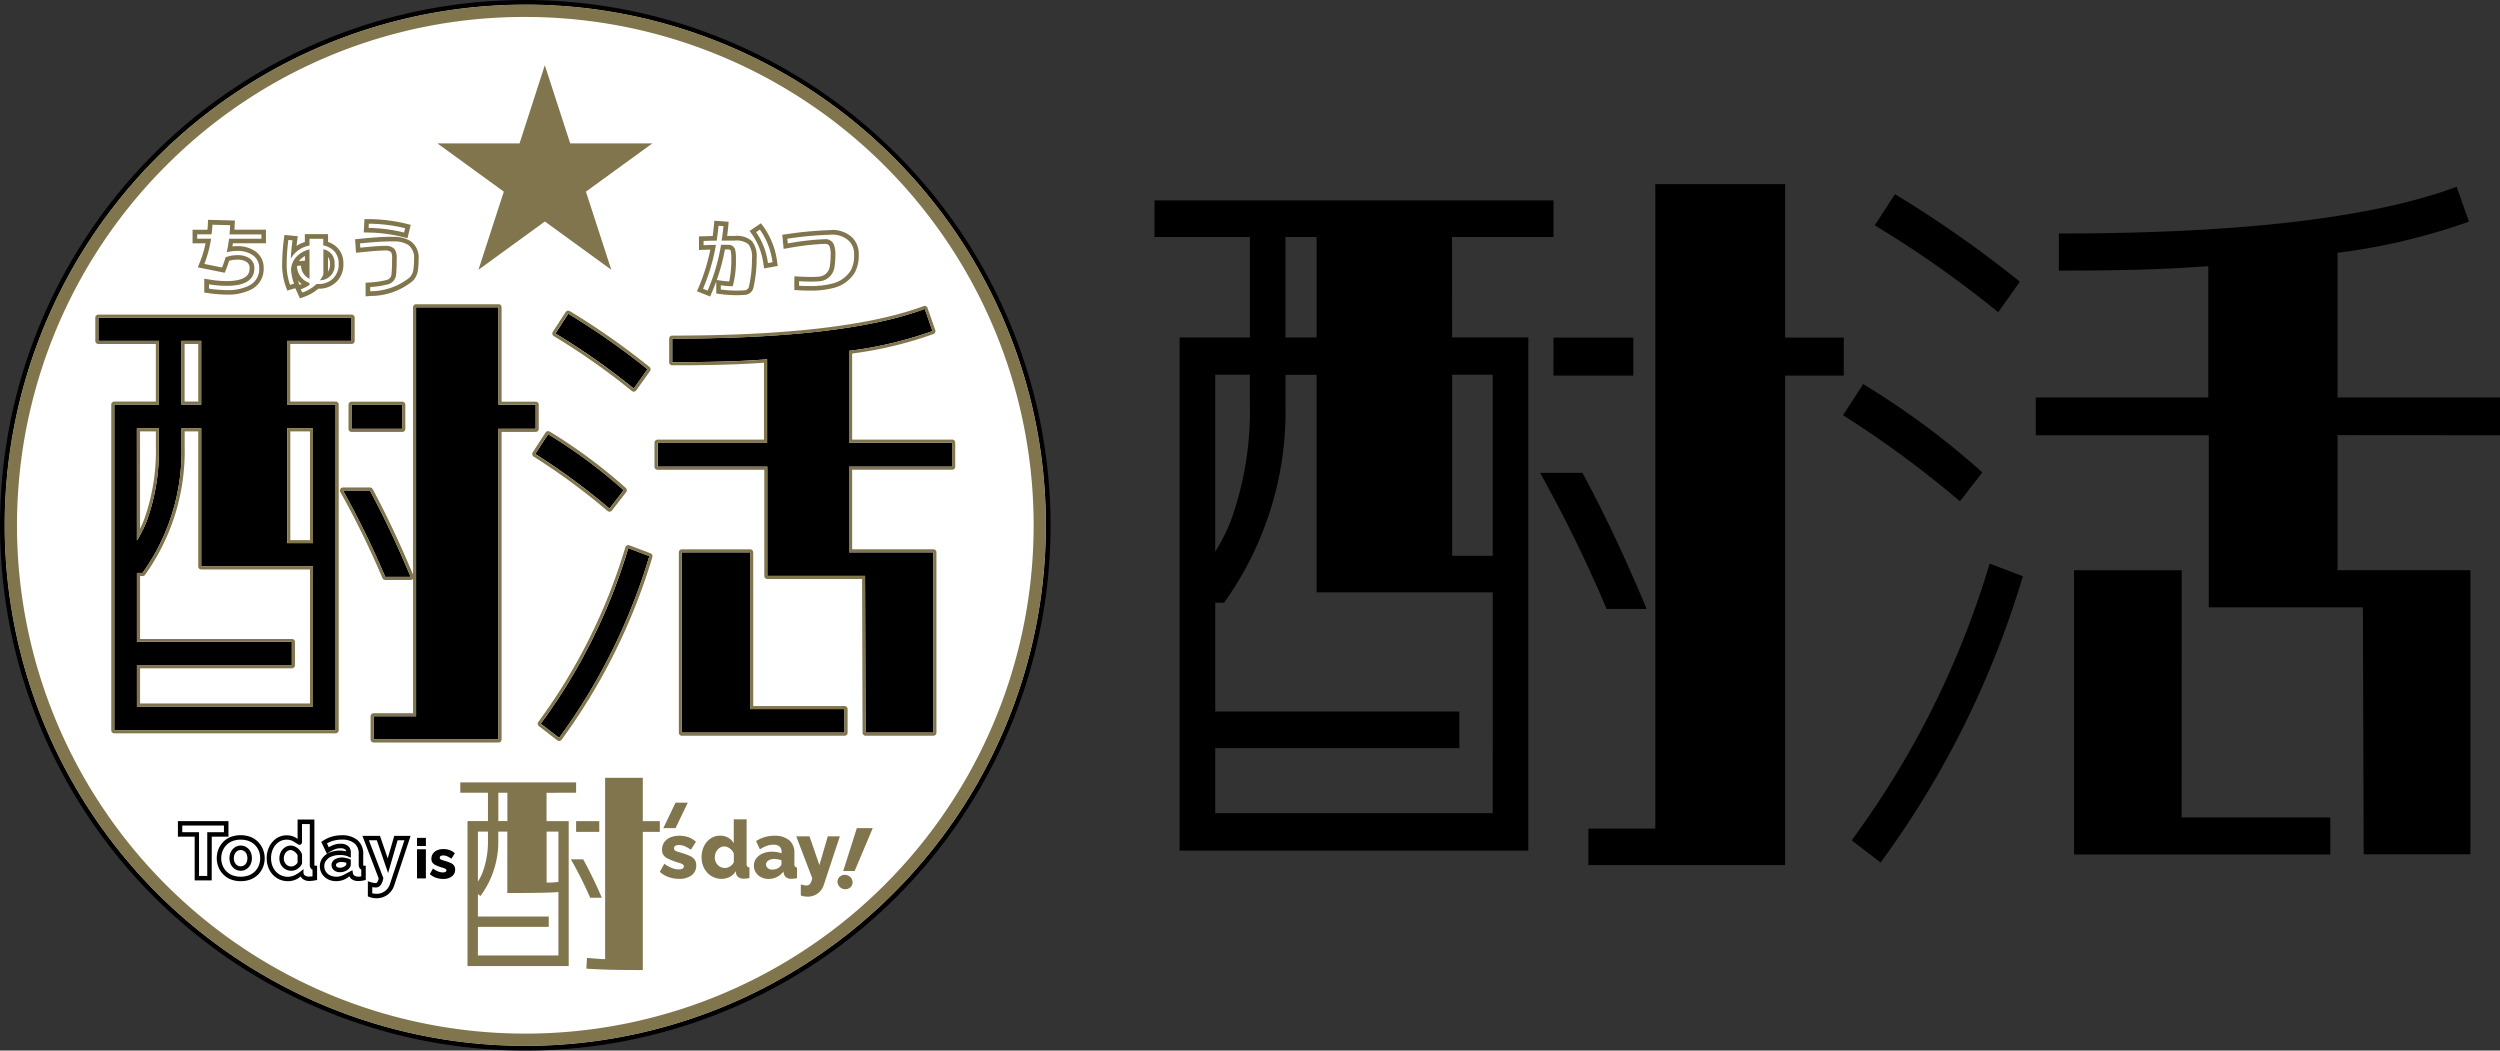 <svg xmlns="http://www.w3.org/2000/svg" width="146.776" height="61.678" viewBox="0 0 146.776 61.678">
  <rect x="0" y="0" width="146.776" height="61.678" fill="#333333" stroke="none"/>
  <g id="グループ_10956" data-name="グループ 10956" transform="translate(-3716 399)">
    <path id="パス_22106" data-name="パス 22106" d="M927.829,742.367a47.177,47.177,0,0,0-6.994-5.183l-1.187,1.829a60.394,60.394,0,0,1,6.867,5.052Zm30.392-2.178v-2.221h-9.538v-8.493a36.431,36.431,0,0,0,7.715-1.829l-.721-2.047c-4.917,1.829-12.674,2.744-23.356,2.744v2.177c3.094,0,5.977-.043,8.774-.261v7.709h-10.13v2.221h10.159v10.1h9.047l.047,14.5h6.266v-16.68h-7.8v-7.927Zm-38.064,23.779,1.7,1.307a54.906,54.906,0,0,0,8.351-16.811l-1.95-.74a52.764,52.764,0,0,1-8.1,16.244Zm9.876-32.795a67.3,67.3,0,0,0-7.333-5.139l-1.187,1.829a63.761,63.761,0,0,1,7.248,5.1Zm9.5,16.942h-6.318V764.8h15.044v-2.178h-8.731Zm-19.839-13.66h-3.442v-9.012h-7.623v37.84H904.7v2.139h11.55V736.687h3.442Zm-23-5.907h5.955V726.4H879.227v2.148h5.6v5.9H880.7v30.126h20.473v-30.13H896.7Zm-9.779,0h1.828v5.9h-1.828Zm-4.123,8.085h2.033v1.685a19.047,19.047,0,0,1-1.107,6.864,10.824,10.824,0,0,1-.927,1.84Zm16.292,25.746H882.793v-3.821h14.331V756.41H882.793v-6.388h.517a19.307,19.307,0,0,0,3.606-11.7v-1.685h1.828V749.41h10.341Zm0-25.746v10.631H896.7v-10.63Zm9.037,13.752c-1.275-3.051-2.531-5.7-3.77-7.99h-2.487a81.678,81.678,0,0,1,3.906,7.99Zm-5.472-13.7h4.687v-2.232H902.65Z" transform="translate(2904.555 -1113.634)"/>
    <g id="グループ_10860" data-name="グループ 10860" transform="translate(3716 -399)">
      <g id="グループ_9841" data-name="グループ 9841" transform="translate(0.271 0.272)">
        <path id="パス_22101" data-name="パス 22101" d="M878.757,625.237A30.567,30.567,0,1,0,909.324,655.8a30.568,30.568,0,0,0-30.567-30.567Z" transform="translate(-848.189 -625.237)" fill="#fff"/>
      </g>
      <g id="グループ_9843" data-name="グループ 9843" transform="translate(0 0)">
        <g id="グループ_9842" data-name="グループ 9842">
          <path id="パス_22102" data-name="パス 22102" d="M877.5,623.706a30.839,30.839,0,1,0,30.839,30.839A30.874,30.874,0,0,0,877.5,623.706Zm0,61.406a30.568,30.568,0,1,1,30.568-30.568A30.568,30.568,0,0,1,877.5,685.112Z" transform="translate(-846.659 -623.706)"/>
        </g>
      </g>
      <g id="グループ_9844" data-name="グループ 9844" transform="translate(0.271 0.272)">
        <path id="パス_22103" data-name="パス 22103" d="M878.757,625.961a29.844,29.844,0,1,1-21.1,8.741,29.648,29.648,0,0,1,21.1-8.741m0-.724A30.567,30.567,0,1,0,909.324,655.8a30.568,30.568,0,0,0-30.567-30.567Z" transform="translate(-848.189 -625.237)" fill="#80754d"/>
      </g>
      <path id="パス_22104" data-name="パス 22104" d="M942.452,701.475v.394a1.159,1.159,0,0,1,.667.363,1.056,1.056,0,0,1,.237.708,1.151,1.151,0,0,1-.363.9,1.17,1.17,0,0,1-.814.291q-.06,0-.122,0a2.289,2.289,0,0,1-.837.506l-.09-.192a2.37,2.37,0,0,0,.51-.255v-.121a1.054,1.054,0,0,1-.73-1l.233-.018a.889.889,0,0,0,.5.779V702.1a1.519,1.519,0,0,0-.734.4,1.193,1.193,0,0,0-.349.757,2.763,2.763,0,0,0,.175.855l-.233.072a3.516,3.516,0,0,1-.2-1.25,11.854,11.854,0,0,1,.1-1.388l.242.023c-.058.448-.089.806-.1,1.079a1.548,1.548,0,0,1,1.1-.77v-.4h.811m-.2,2.436a.864.864,0,0,0,.86-.972.8.8,0,0,0-.658-.847v1.482a1.947,1.947,0,0,1-.2.336m.473-2.708H941.37v.463a1.889,1.889,0,0,0-.489.228c.011-.094.023-.191.036-.29l.036-.279-.28-.026-.242-.023-.262-.024-.032.262a12.044,12.044,0,0,0-.1,1.421,3.794,3.794,0,0,0,.215,1.346l.091.237.243-.075.22-.068.085.183.09.193.1.225.233-.084a2.621,2.621,0,0,0,.847-.486h.02a1.434,1.434,0,0,0,1-.361,1.41,1.41,0,0,0,.452-1.105,1.319,1.319,0,0,0-.3-.884,1.369,1.369,0,0,0-.6-.394V701.2Zm-1.707,1.585a1.246,1.246,0,0,1,.087-.1,1.164,1.164,0,0,1,.267-.2v.273l-.246.019-.107.008Zm1.707.619v-.862a.6.6,0,0,1,.115.394.791.791,0,0,1-.115.468Zm-1.671.776-.067-.171c-.012-.031-.023-.062-.034-.094a1.207,1.207,0,0,0,.226.215q-.062.027-.124.05Z" transform="translate(-923.472 -687.459)" fill="#80754d"/>
      <path id="パス_22105" data-name="パス 22105" d="M1108.506,700.1a1.467,1.467,0,0,1,.945.287,1.048,1.048,0,0,1,.4.878,1.813,1.813,0,0,1-.2.945,1.763,1.763,0,0,1-1.066.761,4.928,4.928,0,0,1-1.343.148c-.193,0-.4,0-.622-.018l0-.264c.251.013.479.022.694.022q.274,0,.511-.02a.959.959,0,0,0,.867-.793,4.138,4.138,0,0,0,.059-.728,1.568,1.568,0,0,0-.094-.649.52.52,0,0,0-.524-.3,14.986,14.986,0,0,0-2.176.251l-.027-.278a21.09,21.09,0,0,1,2.575-.237m0-.271a21.571,21.571,0,0,0-2.612.24l-.259.035.026.26.027.278.028.29.287-.048a14.97,14.97,0,0,1,2.131-.247c.194,0,.245.075.277.146l0,0,0,0a1.312,1.312,0,0,1,.065.528,3.922,3.922,0,0,1-.055.68.692.692,0,0,1-.622.57c-.152.012-.316.019-.489.019s-.394-.007-.68-.022l-.281-.015-.005.281,0,.264,0,.26.259.015c.207.013.416.019.639.019a5.215,5.215,0,0,0,1.42-.159,2.039,2.039,0,0,0,1.221-.881,2.064,2.064,0,0,0,.241-1.086,1.312,1.312,0,0,0-.5-1.092,1.739,1.739,0,0,0-1.112-.344Z" transform="translate(-1059.707 -686.326)" fill="#80754d"/>
      <path id="パス_22106-2" data-name="パス 22106" d="M910.068,736.182a29.933,29.933,0,0,0-4.438-3.289l-.753,1.161a38.268,38.268,0,0,1,4.357,3.206Zm19.285-1.382v-1.409H923.3V728a23.114,23.114,0,0,0,4.9-1.161l-.457-1.3c-3.12,1.161-8.042,1.741-14.821,1.741v1.382c1.964,0,3.793-.028,5.568-.166v4.892h-6.428V734.8H918.5v6.411l5.74,0,.03,9.2,3.976,0V739.83H923.3V734.8ZM905.2,749.89l1.076.829a34.844,34.844,0,0,0,5.3-10.667l-1.237-.47A33.472,33.472,0,0,1,905.2,749.89Zm6.267-20.81a42.716,42.716,0,0,0-4.653-3.261l-.753,1.161a40.425,40.425,0,0,1,4.6,3.234Zm6.026,10.75h-4.009v10.584h9.546v-1.382h-5.541ZM904.9,731.162h-2.184v-5.718h-4.838v24.011h-2.491v1.357h7.329V732.578H904.9Zm-14.592-3.748h3.779v-1.363H879.227v1.363h3.553v3.741h-2.617v19.116h12.991V731.155h-2.843Zm-6.205,0h1.16v3.741h-1.16Zm-2.617,5.13h1.29v1.069a12.089,12.089,0,0,1-.7,4.355,6.887,6.887,0,0,1-.588,1.168Zm10.338,16.337H881.49v-2.425h9.094v-1.363H881.49v-4.053h.328a12.251,12.251,0,0,0,2.288-7.427v-1.069h1.16v8.107h6.562Zm0-16.337v6.746h-1.516v-6.746Zm5.735,8.726c-.809-1.936-1.606-3.615-2.392-5.07h-1.578a51.806,51.806,0,0,1,2.479,5.07Zm-3.472-8.693h2.974v-1.416H894.09Z" transform="translate(-873.451 -707.401)"/>
      <path id="パス_22107" data-name="パス 22107" d="M901.879,724.6v5.719h2.184v1.416h-2.184v18.234H894.55v-1.357h2.491V724.6h4.837m25.02.1.457,1.3a23.131,23.131,0,0,1-4.9,1.161v5.389h6.052v1.409h-6.052v5.03h4.949v10.585l-3.976,0-.03-9.2-5.741,0v-6.412h-6.446v-1.409h6.428V727.66c-1.775.138-3.6.166-5.568.166v-1.382c6.778,0,11.7-.58,14.821-1.741m-20.926.276a42.73,42.73,0,0,1,4.653,3.261l-.807,1.133a40.447,40.447,0,0,0-4.6-3.234l.753-1.161m-12.722.233v1.363h-3.779v3.741h2.843v19.116H879.323V730.315h2.617v-3.741h-3.553v-1.363h14.864m-9.984,5.1h1.16v-3.741h-1.16v3.741m6.205,8.135h1.516V731.7h-1.516v6.746m-8.822,5.8h9.094v1.363H880.65v2.425h10.338v-8.229h-6.562V731.7h-1.16v1.069a12.252,12.252,0,0,1-2.288,7.428h-.328v4.053m0-5.958a6.891,6.891,0,0,0,.588-1.168,12.09,12.09,0,0,0,.7-4.356V731.7h-1.29V738.3m15.575-7.974v1.416h-2.974v-1.416h2.974m8.565,1.731a29.927,29.927,0,0,1,4.438,3.289l-.834,1.078a38.322,38.322,0,0,0-4.358-3.206l.753-1.161m-10.459,3.307c.786,1.455,1.583,3.134,2.392,5.07h-1.491a51.826,51.826,0,0,0-2.479-5.07h1.578m15.166,3.381,1.237.47a34.835,34.835,0,0,1-5.3,10.667l-1.076-.829a33.474,33.474,0,0,0,5.137-10.308m7.156.249h0m0,0,0,9.2h5.541v1.382h-9.547V738.99h4.009m-14.773-14.567h-4.837a.181.181,0,0,0-.181.181v15.688c-.778-1.856-1.576-3.544-2.371-5.017a.181.181,0,0,0-.159-.095h-1.578a.181.181,0,0,0-.157.271,51.844,51.844,0,0,1,2.47,5.052.181.181,0,0,0,.166.109h1.491a.181.181,0,0,0,.138-.064v7.887H894.55a.181.181,0,0,0-.181.181v1.357a.181.181,0,0,0,.181.181h7.329a.181.181,0,0,0,.181-.181V731.92h2a.181.181,0,0,0,.181-.181v-1.416a.181.181,0,0,0-.181-.181h-2V724.6a.181.181,0,0,0-.181-.181Zm25.02.1a.18.18,0,0,0-.063.011c-3.086,1.148-8.051,1.73-14.758,1.73a.181.181,0,0,0-.181.181v1.382a.181.181,0,0,0,.181.181c1.727,0,3.571-.019,5.387-.152v4.516h-6.247a.181.181,0,0,0-.181.181v1.409a.181.181,0,0,0,.181.181h6.265v6.23a.181.181,0,0,0,.181.181l5.56,0,.029,9.022a.181.181,0,0,0,.181.18h0l3.976,0a.181.181,0,0,0,.181-.181V738.99a.181.181,0,0,0-.181-.181h-4.768v-4.668h5.871a.181.181,0,0,0,.181-.181v-1.409a.181.181,0,0,0-.181-.181h-5.871v-5.053a22.7,22.7,0,0,0,4.781-1.148.181.181,0,0,0,.1-.229l-.457-1.3a.18.18,0,0,0-.171-.121Zm-20.926.276a.181.181,0,0,0-.152.083l-.753,1.161a.181.181,0,0,0,.055.251,40.158,40.158,0,0,1,4.578,3.217.181.181,0,0,0,.118.044h.022a.182.182,0,0,0,.126-.075l.807-1.133a.181.181,0,0,0-.031-.243,42.659,42.659,0,0,0-4.674-3.276.18.18,0,0,0-.1-.028Zm-12.723.233H878.387a.181.181,0,0,0-.181.181v1.363a.181.181,0,0,0,.181.181h3.372v3.379h-2.435a.181.181,0,0,0-.181.181v19.116a.181.181,0,0,0,.181.181h12.991a.181.181,0,0,0,.181-.181V730.315a.181.181,0,0,0-.181-.181h-2.661v-3.379h3.6a.181.181,0,0,0,.181-.181v-1.363a.181.181,0,0,0-.181-.181Zm-9.8,1.724h.8v3.379h-.8v-3.379Zm6.206,5.131h1.154v6.384h-1.154v-6.384Zm-6.206,0h.8v7.926a.181.181,0,0,0,.181.181h6.381v7.867h-9.976V745.8h8.913a.181.181,0,0,0,.181-.181v-1.363a.181.181,0,0,0-.181-.181h-8.913v-3.692h.147a.18.18,0,0,0,.146-.074,12.449,12.449,0,0,0,2.324-7.534v-.888Zm-2.616,0h.928v.888a11.9,11.9,0,0,1-.69,4.29,5.469,5.469,0,0,1-.238.54v-5.718Zm15.394-1.744h-2.974a.181.181,0,0,0-.181.181v1.416a.181.181,0,0,0,.181.181h2.974a.181.181,0,0,0,.181-.181v-1.416a.181.181,0,0,0-.181-.181Zm8.565,1.731a.181.181,0,0,0-.152.082l-.753,1.161a.181.181,0,0,0,.056.252,38.189,38.189,0,0,1,4.337,3.191.181.181,0,0,0,.117.042h.019a.18.18,0,0,0,.124-.069l.834-1.078a.181.181,0,0,0-.023-.246,30.224,30.224,0,0,0-4.465-3.309.181.181,0,0,0-.093-.026Zm4.707,6.688a.181.181,0,0,0-.173.129,33.356,33.356,0,0,1-5.109,10.253.181.181,0,0,0,.035.251l1.076.829a.181.181,0,0,0,.11.038l.025,0a.18.18,0,0,0,.121-.072,35.19,35.19,0,0,0,5.327-10.722.181.181,0,0,0-.109-.222l-1.237-.47a.18.18,0,0,0-.064-.012Zm7.157.249h-4.01a.181.181,0,0,0-.181.181v10.585a.181.181,0,0,0,.181.181h9.547a.181.181,0,0,0,.181-.181v-1.382a.181.181,0,0,0-.181-.181h-5.36l0-9.009s0-.009,0-.013a.181.181,0,0,0-.181-.181Zm0,.362h0Z" transform="translate(-872.611 -706.561)" fill="#80754d"/>
      <path id="パス_22108" data-name="パス 22108" d="M997.732,645.307l1.49,4.587h4.824l-3.9,2.834,1.49,4.587-3.9-2.835-3.9,2.835,1.49-4.587-3.9-2.834h4.824Z" transform="translate(-965.746 -641.476)" fill="#80754d"/>
      <g id="グループ_9851" data-name="グループ 9851" transform="translate(10.44 48.207)">
        <path id="パス_22109" data-name="パス 22109" d="M907.514,899.013h-1v-2.567h-.984v-.914h2.968v.914h-.98Zm-.744-.261h.483v-2.567h.98v-.392h-2.447v.392h.984Z" transform="translate(-905.525 -895.532)"/>
      </g>
      <g id="グループ_9852" data-name="グループ 9852" transform="translate(12.728 49.037)">
        <path id="パス_22110" data-name="パス 22110" d="M919.83,902.908a1.551,1.551,0,0,1-.592-.106,1.291,1.291,0,0,1-.721-.734,1.439,1.439,0,0,1,0-1.021,1.337,1.337,0,0,1,.274-.432,1.254,1.254,0,0,1,.445-.3,1.7,1.7,0,0,1,1.18,0,1.279,1.279,0,0,1,.444.3,1.313,1.313,0,0,1,.277.432,1.392,1.392,0,0,1,.1.513,1.419,1.419,0,0,1-.092.508,1.286,1.286,0,0,1-.724.735A1.556,1.556,0,0,1,919.83,902.908Zm0-2.435a1.315,1.315,0,0,0-.493.087,1,1,0,0,0-.353.235,1.072,1.072,0,0,0-.221.347,1.139,1.139,0,0,0-.077.418,1.154,1.154,0,0,0,.075.415,1.026,1.026,0,0,0,.576.586,1.44,1.44,0,0,0,.983,0,1.024,1.024,0,0,0,.578-.586,1.162,1.162,0,0,0,.075-.415,1.144,1.144,0,0,0-.077-.418,1.058,1.058,0,0,0-.222-.347,1.023,1.023,0,0,0-.354-.236A1.3,1.3,0,0,0,919.83,900.473Zm0,1.823a.616.616,0,0,1-.344-.1.679.679,0,0,1-.233-.264.811.811,0,0,1-.084-.373.8.8,0,0,1,.088-.379.7.7,0,0,1,.234-.262.632.632,0,0,1,.681,0,.679.679,0,0,1,.233.264.9.9,0,0,1,0,.75.662.662,0,0,1-.234.263A.617.617,0,0,1,919.83,902.3Zm0-1.215a.347.347,0,0,0-.2.056.435.435,0,0,0-.147.167.535.535,0,0,0-.057.257.546.546,0,0,0,.056.254.418.418,0,0,0,.144.165.38.38,0,0,0,.4,0,.4.4,0,0,0,.143-.161.64.64,0,0,0,0-.514.418.418,0,0,0-.144-.164A.348.348,0,0,0,919.83,901.081Z" transform="translate(-918.425 -900.212)"/>
      </g>
      <g id="グループ_9853" data-name="グループ 9853" transform="translate(15.654 48.117)">
        <path id="パス_22111" data-name="パス 22111" d="M936.179,898.637a1.233,1.233,0,0,1-.5-.1,1.214,1.214,0,0,1-.4-.288,1.289,1.289,0,0,1-.26-.43,1.528,1.528,0,0,1-.09-.531,1.508,1.508,0,0,1,.149-.673,1.248,1.248,0,0,1,.415-.486,1.073,1.073,0,0,1,.618-.184,1.017,1.017,0,0,1,.631.211V895.02h.986v2.634a.263.263,0,0,0,.007.072l.027,0,.124.006v.836l-.107.02a1.9,1.9,0,0,1-.337.038.638.638,0,0,1-.38-.106.473.473,0,0,1-.142-.161.934.934,0,0,1-.222.154A1.141,1.141,0,0,1,936.179,898.637Zm-.073-2.435a.807.807,0,0,0-.471.139.992.992,0,0,0-.328.386,1.247,1.247,0,0,0-.123.558,1.273,1.273,0,0,0,.074.441,1.033,1.033,0,0,0,.207.344.952.952,0,0,0,.315.227.938.938,0,0,0,.8-.015,2.081,2.081,0,0,0,.507-.36l0,.208c0,.193.21.246.349.238a1.8,1.8,0,0,0,.182-.016v-.388a.239.239,0,0,1-.1-.076.381.381,0,0,1-.06-.232v-2.373H937v1.067a.151.151,0,0,1-.235.126c-.1-.069-.216-.141-.269-.172A.758.758,0,0,0,936.107,896.2Zm.268,1.823a.7.7,0,0,1-.281-.057.672.672,0,0,1-.224-.156.726.726,0,0,1-.144-.226.747.747,0,0,1-.053-.283.858.858,0,0,1,.046-.282.751.751,0,0,1,.132-.235.7.7,0,0,1,.209-.168.59.59,0,0,1,.554,0,.849.849,0,0,1,.225.17.752.752,0,0,1,.157.251l.009.047v.516l-.013.027a.655.655,0,0,1-.114.166.849.849,0,0,1-.142.12.658.658,0,0,1-.173.083A.637.637,0,0,1,936.374,898.025Zm-.032-1.215a.333.333,0,0,0-.161.038.43.43,0,0,0-.131.105.488.488,0,0,0-.086.154.587.587,0,0,0-.031.2.489.489,0,0,0,.033.185.469.469,0,0,0,.092.146.412.412,0,0,0,.138.1.421.421,0,0,0,.289.019.39.39,0,0,0,.1-.05.6.6,0,0,0,.1-.083.373.373,0,0,0,.055-.075v-.429a.482.482,0,0,0-.094-.143.583.583,0,0,0-.156-.118A.326.326,0,0,0,936.343,896.809Z" transform="translate(-934.924 -895.02)"/>
      </g>
      <g id="グループ_9854" data-name="グループ 9854" transform="translate(18.779 49.037)">
        <path id="パス_22112" data-name="パス 22112" d="M953.505,902.908a1.051,1.051,0,0,1-.483-.11.882.882,0,0,1-.348-.313.832.832,0,0,1-.129-.456.792.792,0,0,1,.157-.483,1.009,1.009,0,0,1,.415-.32,1.6,1.6,0,0,1,.891-.085l.085.018a.2.2,0,0,0-.064-.114.44.44,0,0,0-.275-.068.9.9,0,0,0-.325.059,1.918,1.918,0,0,0-.348.182l-.125.082-.33-.7.1-.062a1.975,1.975,0,0,1,.527-.245,2.058,2.058,0,0,1,.578-.08,1.386,1.386,0,0,1,.916.28,1.029,1.029,0,0,1,.344.831v.606a.255.255,0,0,0,.007.069h.019l.123.007v.829l-.1.025a1.242,1.242,0,0,1-.187.033c-.056.005-.1.007-.148.007a.619.619,0,0,1-.389-.109.49.49,0,0,1-.138-.169,1.137,1.137,0,0,1-.253.168A1.177,1.177,0,0,1,953.505,902.908Zm.195-1.533a1.2,1.2,0,0,0-.479.09.752.752,0,0,0-.31.236.532.532,0,0,0-.105.328.569.569,0,0,0,.088.316.62.62,0,0,0,.247.221.891.891,0,0,0,.768-.011c.127-.062.546-.289.546-.289l.031.177a.244.244,0,0,0,.088.142.518.518,0,0,0,.353.048l.049-.006v-.4a.24.24,0,0,1-.089-.072.372.372,0,0,1-.061-.23v-.606a.771.771,0,0,0-.25-.631,1.139,1.139,0,0,0-.748-.219,1.794,1.794,0,0,0-.505.07,1.67,1.67,0,0,0-.361.154l.106.225a1.956,1.956,0,0,1,.269-.13,1.165,1.165,0,0,1,.419-.077.673.673,0,0,1,.442.129.484.484,0,0,1,.165.391v.3l-.182-.079a.985.985,0,0,0-.216-.062A1.513,1.513,0,0,0,953.7,901.375Zm.018,1.007a.567.567,0,0,1-.244-.05.426.426,0,0,1-.177-.151.382.382,0,0,1-.067-.215.389.389,0,0,1,.189-.333.838.838,0,0,1,.63-.088,1.222,1.222,0,0,1,.229.062l.083.032v.3a.3.3,0,0,1-.052.16.481.481,0,0,1-.11.122.684.684,0,0,1-.222.121A.8.8,0,0,1,953.719,902.382Zm.1-.6a.453.453,0,0,0-.254.066.132.132,0,0,0-.073.116.123.123,0,0,0,.024.071.167.167,0,0,0,.071.06.441.441,0,0,0,.308-.005.427.427,0,0,0,.14-.075l0,0a.224.224,0,0,0,.052-.057.1.1,0,0,0,.012-.024v-.109c-.03-.008-.062-.015-.1-.021A1.077,1.077,0,0,0,953.818,901.783Z" transform="translate(-952.545 -900.212)"/>
      </g>
      <g id="グループ_9855" data-name="グループ 9855" transform="translate(21.276 49.074)">
        <path id="パス_22113" data-name="パス 22113" d="M967.467,904.078c-.008,0-.022,0-.024,0a1.224,1.224,0,0,1-.2-.018,1.1,1.1,0,0,1-.212-.059l-.084-.032v-.886l.167.05q.085.025.158.04a.6.6,0,0,0,.117.013.124.124,0,0,0,.074-.012.218.218,0,0,0,.061-.083.8.8,0,0,0,.06-.175l-.956-2.5h1.031l.454,1.323.384-1.323h.959l-.964,2.916a1.1,1.1,0,0,1-.221.387,1.082,1.082,0,0,1-.364.266A1.051,1.051,0,0,1,967.467,904.078Zm-.262-.293c.027.007.053.013.08.018a1.091,1.091,0,0,0,.18.014.8.8,0,0,0,.333-.07.823.823,0,0,0,.276-.2.836.836,0,0,0,.169-.3l.851-2.573h-.4l-.559,1.925-.661-1.925h-.466l.849,2.221-.008.038a1.1,1.1,0,0,1-.091.276.465.465,0,0,1-.147.18.363.363,0,0,1-.227.056,1.031,1.031,0,0,1-.162-.019l-.014,0Z" transform="translate(-966.626 -900.416)"/>
      </g>
      <g id="グループ_9857" data-name="グループ 9857" transform="translate(24.483 49.195)">
        <path id="パス_22114" data-name="パス 22114" d="M984.709,901.578V901.1h.521v.475Zm0,1.9V901.77h.521v1.708Z" transform="translate(-984.709 -901.103)"/>
      </g>
      <g id="グループ_9858" data-name="グループ 9858" transform="translate(25.238 49.856)">
        <path id="パス_22115" data-name="パス 22115" d="M989.743,906.574a1.262,1.262,0,0,1-.425-.073.969.969,0,0,1-.353-.213l.182-.325a1.278,1.278,0,0,0,.3.171.778.778,0,0,0,.278.057.344.344,0,0,0,.155-.029.1.1,0,0,0,.057-.093.087.087,0,0,0-.034-.074.41.41,0,0,0-.1-.05c-.044-.016-.1-.033-.163-.05q-.2-.067-.325-.127a.484.484,0,0,1-.195-.148.375.375,0,0,1-.065-.229.508.508,0,0,1,.088-.3.579.579,0,0,1,.246-.2.925.925,0,0,1,.379-.071,1.1,1.1,0,0,1,.345.055.87.87,0,0,1,.316.189l-.2.322a1.287,1.287,0,0,0-.259-.146.609.609,0,0,0-.223-.046.378.378,0,0,0-.1.013.158.158,0,0,0-.073.042.11.11,0,0,0-.028.08.106.106,0,0,0,.028.075.205.205,0,0,0,.088.051c.04.014.089.03.148.047a3.291,3.291,0,0,1,.356.125.508.508,0,0,1,.212.153.391.391,0,0,1,.07.243.478.478,0,0,1-.189.4A.817.817,0,0,1,989.743,906.574Z" transform="translate(-988.965 -904.827)"/>
      </g>
      <g id="グループ_9860" data-name="グループ 9860" transform="translate(41.19 48.104)">
        <path id="パス_22116" data-name="パス 22116" d="M1078.917,897.172a1.422,1.422,0,0,1,.142-.641,1.16,1.16,0,0,1,.387-.454.982.982,0,0,1,.567-.168.927.927,0,0,1,.472.123.817.817,0,0,1,.321.326v-1.407h.755v2.606a.276.276,0,0,0,.036.16.164.164,0,0,0,.13.052v.628a1.865,1.865,0,0,1-.326.038.53.53,0,0,1-.316-.085.361.361,0,0,1-.146-.236l-.01-.127a.868.868,0,0,1-.363.345,1.052,1.052,0,0,1-.477.113,1.142,1.142,0,0,1-.469-.1,1.114,1.114,0,0,1-.373-.268,1.2,1.2,0,0,1-.243-.4A1.452,1.452,0,0,1,1078.917,897.172Zm1.893.3v-.506a.645.645,0,0,0-.135-.216.742.742,0,0,0-.2-.15.474.474,0,0,0-.219-.057.485.485,0,0,0-.231.055.592.592,0,0,0-.177.143.638.638,0,0,0-.114.2.752.752,0,0,0-.04.248.639.639,0,0,0,.045.244.616.616,0,0,0,.123.193.569.569,0,0,0,.189.131.588.588,0,0,0,.239.048.532.532,0,0,0,.156-.023.544.544,0,0,0,.144-.069.782.782,0,0,0,.125-.106A.544.544,0,0,0,1080.81,897.471Z" transform="translate(-1078.917 -894.951)" fill="#80754d"/>
      </g>
      <g id="グループ_9861" data-name="グループ 9861" transform="translate(44.263 49.063)">
        <path id="パス_22117" data-name="パス 22117" d="M1096.245,902.111a.69.69,0,0,1,.137-.422.916.916,0,0,1,.378-.289,1.372,1.372,0,0,1,.552-.105,1.71,1.71,0,0,1,.3.026,1.132,1.132,0,0,1,.255.073v-.108a.373.373,0,0,0-.123-.3.57.57,0,0,0-.373-.1,1.066,1.066,0,0,0-.387.071,2.086,2.086,0,0,0-.387.2l-.227-.482a1.922,1.922,0,0,1,.512-.238,2,2,0,0,1,.564-.078,1.311,1.311,0,0,1,.866.26.939.939,0,0,1,.309.761v.631a.266.266,0,0,0,.035.158.153.153,0,0,0,.12.051v.628a1.2,1.2,0,0,1-.175.031c-.054,0-.1.007-.142.007a.514.514,0,0,1-.321-.085.394.394,0,0,1-.142-.231l-.019-.109a1.071,1.071,0,0,1-.389.323,1.09,1.09,0,0,1-.479.111.956.956,0,0,1-.441-.1.782.782,0,0,1-.309-.278A.73.73,0,0,1,1096.245,902.111Zm1.5.09a.364.364,0,0,0,.085-.094.181.181,0,0,0,.033-.094V901.8a1.119,1.119,0,0,0-.212-.057,1.252,1.252,0,0,0-.217-.021.6.6,0,0,0-.34.092.273.273,0,0,0-.137.234.265.265,0,0,0,.047.149.31.31,0,0,0,.13.11.452.452,0,0,0,.2.039.692.692,0,0,0,.227-.039A.585.585,0,0,0,1097.746,902.2Z" transform="translate(-1096.245 -900.355)" fill="#80754d"/>
      </g>
      <g id="グループ_9862" data-name="グループ 9862" transform="translate(46.743 49.101)">
        <path id="パス_22118" data-name="パス 22118" d="M1110.5,903.391q.094.028.177.045a.767.767,0,0,0,.148.017.248.248,0,0,0,.154-.035.36.36,0,0,0,.109-.137,1.032,1.032,0,0,0,.083-.254l-.939-2.458h.779l.581,1.69.491-1.69h.708l-.944,2.856a1,1,0,0,1-.2.356.99.99,0,0,1-.333.244.959.959,0,0,1-.423.084,1.136,1.136,0,0,1-.191-.016,1.036,1.036,0,0,1-.2-.054Z" transform="translate(-1110.227 -900.568)" fill="#80754d"/>
      </g>
      <g id="グループ_9863" data-name="グループ 9863" transform="translate(49.168 51.362)">
        <path id="パス_22119" data-name="パス 22119" d="M1124.487,913.347a.441.441,0,0,0-.34.01.394.394,0,0,0-.2.551.462.462,0,0,0,.594.217.394.394,0,0,0,.2-.551A.442.442,0,0,0,1124.487,913.347Z" transform="translate(-1123.899 -913.318)" fill="#80754d"/>
      </g>
      <g id="グループ_9864" data-name="グループ 9864" transform="translate(49.504 48.623)">
        <path id="パス_22120" data-name="パス 22120" d="M1126.469,900.391l1.062-2.516h-.933l-.8,2.516Z" transform="translate(-1125.797 -897.876)" fill="#80754d"/>
      </g>
      <g id="グループ_9871" data-name="グループ 9871" transform="translate(27.028 45.664)">
        <g id="グループ_9866" data-name="グループ 9866" transform="translate(6.488 4.787)">
          <path id="パス_22121" data-name="パス 22121" d="M1035.641,908.185a22.82,22.82,0,0,1,1.134,2.256h.682a24.942,24.942,0,0,0-1.094-2.256Z" transform="translate(-1035.641 -908.185)" fill="#80754d"/>
        </g>
        <g id="グループ_9867" data-name="グループ 9867" transform="translate(0 0.27)">
          <path id="パス_22122" data-name="パス 22122" d="M1005.856,883.324v-.606h-6.8v.606h1.624v1.665h-1.2V893.5h5.94v-8.507h-1.3v-1.665Zm-4.566,0h.531v1.665h-.531Zm-1.2,2.283h.59v.476a5.253,5.253,0,0,1-.321,1.938,3.022,3.022,0,0,1-.269.52Zm4.727,7.27h-4.727V891.2h4.158v-.607h-4.158v-1.319l.15.113a5.352,5.352,0,0,0,1.046-3.306v-.476h.531v3.608c1.772,0,2.632-.024,3-.059Zm0-7.27v2.954a3.992,3.992,0,0,1-.693.036v-2.99Z" transform="translate(-999.06 -882.717)" fill="#80754d"/>
        </g>
        <g id="グループ_9870" data-name="グループ 9870" transform="translate(6.796)">
          <g id="グループ_9868" data-name="グループ 9868" transform="translate(0 2.545)">
            <rect id="長方形_5177" data-name="長方形 5177" width="1.36" height="0.63" fill="#80754d"/>
          </g>
          <g id="グループ_9869" data-name="グループ 9869" transform="translate(0.605)">
            <path id="パス_22123" data-name="パス 22123" d="M1044.1,883.738v-2.545h-2.212V891.84c-.333,0-.388-.024-1.065-.071l-.036.63c.9.059,1.708.083,3.313.083v-8.115h1v-.63Z" transform="translate(-1040.79 -881.193)" fill="#80754d"/>
          </g>
        </g>
      </g>
      <g id="グループ_9872" data-name="グループ 9872" transform="translate(38.734 49.063)">
        <path id="パス_22124" data-name="パス 22124" d="M1066.2,902.89a1.831,1.831,0,0,1-.616-.106,1.412,1.412,0,0,1-.512-.309l.264-.472a1.849,1.849,0,0,0,.437.248,1.122,1.122,0,0,0,.4.083.5.5,0,0,0,.225-.042.142.142,0,0,0,.082-.136.126.126,0,0,0-.049-.107.586.586,0,0,0-.144-.072q-.094-.035-.236-.072-.283-.1-.472-.183a.706.706,0,0,1-.283-.214.546.546,0,0,1-.094-.333.737.737,0,0,1,.127-.43.838.838,0,0,1,.356-.286,1.343,1.343,0,0,1,.55-.1,1.6,1.6,0,0,1,.5.08,1.264,1.264,0,0,1,.458.274l-.3.468a1.87,1.87,0,0,0-.375-.213.884.884,0,0,0-.323-.066.537.537,0,0,0-.146.019.228.228,0,0,0-.106.06.16.16,0,0,0-.04.116.155.155,0,0,0,.04.109.3.3,0,0,0,.127.074c.058.02.13.043.215.067a4.857,4.857,0,0,1,.517.181.738.738,0,0,1,.307.222.57.57,0,0,1,.1.352.693.693,0,0,1-.274.581A1.185,1.185,0,0,1,1066.2,902.89Z" transform="translate(-1065.067 -900.355)" fill="#80754d"/>
      </g>
      <g id="グループ_9873" data-name="グループ 9873" transform="translate(38.944 47.126)">
        <path id="パス_22125" data-name="パス 22125" d="M1067.688,889.432h-.718l-.717,1.494h.718Z" transform="translate(-1066.253 -889.432)" fill="#80754d"/>
      </g>
      <path id="パス_22126" data-name="パス 22126" d="M911.531,696.8l1.048.027c-.009.188-.022.372-.04.542h1.876v.255h-1.9c-.04.282-.081.542-.139.793a2.382,2.382,0,0,1,.631-.081,1.535,1.535,0,0,1,.878.238.892.892,0,0,1,.4.784,1.079,1.079,0,0,1-.631,1.034,2.763,2.763,0,0,1-1.267.246,7.378,7.378,0,0,1-1.047-.085v-.256a6.231,6.231,0,0,0,1.038.09c1.079,0,1.621-.345,1.621-1.03a.666.666,0,0,0-.309-.6,1.225,1.225,0,0,0-.681-.17,1.916,1.916,0,0,0-.7.125,5.957,5.957,0,0,1-.206.6l-1.039-.21a6.9,6.9,0,0,0,.394-1.482h-.815v-.255h.846c.022-.188.04-.376.049-.569m-.259-.278-.012.266c0,.1-.012.2-.022.31h-.874v.8h.762A6.341,6.341,0,0,1,910.8,699l-.121.3.319.065,1.039.21.223.045.083-.211c.069-.175.127-.338.175-.493a1.714,1.714,0,0,1,.482-.065.966.966,0,0,1,.531.125.4.4,0,0,1,.187.374c0,.207,0,.758-1.35.758a5.985,5.985,0,0,1-.993-.087l-.317-.053v.812l.232.034a7.65,7.65,0,0,0,1.086.088,3.029,3.029,0,0,0,1.393-.277,1.346,1.346,0,0,0,.777-1.275,1.164,1.164,0,0,0-.518-1.009,1.809,1.809,0,0,0-1.03-.284,2.857,2.857,0,0,0-.288.014c.01-.059.02-.12.03-.183h1.94v-.8h-1.852c.006-.083.011-.17.015-.258l.013-.277-.277-.007-1.048-.027-.266-.007Z" transform="translate(-899.066 -683.606)" fill="#80754d"/>
      <g id="グループ_9876" data-name="グループ 9876" transform="translate(20.845 13.905)">
        <path id="パス_22127" data-name="パス 22127" d="M966.443,702.383a1.528,1.528,0,0,1,.869.2.909.909,0,0,1,.349.8,4.412,4.412,0,0,1-.041.658.83.83,0,0,1-.228.465,3.688,3.688,0,0,1-2.305.8v-.248a5.406,5.406,0,0,0,1.044-.158.648.648,0,0,0,.475-.567c.023-.245.035-.56.035-.944a.878.878,0,0,0-.13-.564.7.7,0,0,0-.533-.184c-.287,0-.779.036-1.473.107l-.018-.251c.766-.076,1.348-.116,1.746-.116h.21m0-.271h-.21c-.4,0-.978.038-1.773.118l-.263.026.019.263.018.251.02.279.279-.029c.682-.07,1.168-.106,1.445-.106a.478.478,0,0,1,.334.1h0a.721.721,0,0,1,.058.38c0,.374-.012.683-.034.918a.374.374,0,0,1-.275.331,5.136,5.136,0,0,1-.991.149l-.254.016v.8l.292-.022a3.922,3.922,0,0,0,2.476-.881,1.1,1.1,0,0,0,.3-.615,4.715,4.715,0,0,0,.045-.7,1.167,1.167,0,0,0-.464-1.019,1.762,1.762,0,0,0-1.025-.251Z" transform="translate(-964.196 -702.112)" fill="#80754d"/>
      </g>
      <g id="グループ_9877" data-name="グループ 9877" transform="translate(21.354 12.862)">
        <path id="パス_22128" data-name="パス 22128" d="M967.368,696.5a9.328,9.328,0,0,1,2.132.264l-.063.255a9.319,9.319,0,0,0-2.082-.273l.014-.246m-.257-.276-.014.261-.014.246-.015.28.28.007a9.113,9.113,0,0,1,2.022.265l.266.068.065-.266.063-.255.064-.262-.261-.066a9.538,9.538,0,0,0-2.194-.272l-.261,0Z" transform="translate(-967.068 -696.228)" fill="#80754d"/>
      </g>
      <g id="グループ_9879" data-name="グループ 9879" transform="translate(40.907 12.961)">
        <path id="パス_22129" data-name="パス 22129" d="M1078.586,697.078l.3.022c-.027.287-.063.573-.107.851h.775a1.1,1.1,0,0,1,.806.224,1.232,1.232,0,0,1,.2.815,7.3,7.3,0,0,1-.181,1.672.274.274,0,0,1-.246.207c-.153.013-.313.019-.487.019a7.016,7.016,0,0,1-.917-.064v-.25a5.665,5.665,0,0,0,.7.058,5.587,5.587,0,0,0,.188-1.626,2.027,2.027,0,0,0-.049-.537.39.39,0,0,0-.407-.269h-.417a11.464,11.464,0,0,1-.788,2.687l-.269-.108a11.675,11.675,0,0,0,.757-2.575c-.264,0-.506.009-.726.018v-.251c.152,0,.412-.013.77-.018.045-.287.081-.582.108-.878m-.246-.291-.024.266c-.02.216-.044.428-.072.635-.2,0-.353.009-.467.012l-.075,0-.264.007v.8l.282-.012c.122-.005.251-.008.385-.011a11.335,11.335,0,0,1-.677,2.191l-.109.255.258.1.269.108.245.1.105-.241q.137-.315.256-.643v.709l.236.031a7.264,7.264,0,0,0,.951.066c.181,0,.348-.007.509-.02a.544.544,0,0,0,.487-.416,7.608,7.608,0,0,0,.188-1.734,1.446,1.446,0,0,0-.27-1,1.328,1.328,0,0,0-1-.31h-.46c.024-.181.045-.366.063-.554l.026-.275-.276-.021-.3-.023-.267-.02Zm.622,1.687h.189c.121,0,.136.044.151.087a1.8,1.8,0,0,1,.034.448,6.143,6.143,0,0,1-.122,1.346c-.147-.009-.3-.025-.453-.047l-.278-.04a12.014,12.014,0,0,0,.479-1.793Z" transform="translate(-1077.318 -696.787)" fill="#80754d"/>
      </g>
      <g id="グループ_9880" data-name="グループ 9880" transform="translate(44.008 13.108)">
        <path id="パス_22130" data-name="パス 22130" d="M1095.411,697.987a4.269,4.269,0,0,1,.743,1.917l-.269.049a4.2,4.2,0,0,0-.694-1.818l.22-.148m.064-.371-.216.146-.219.148-.233.157.165.228a3.909,3.909,0,0,1,.646,1.7l.045.273.272-.05.269-.049.259-.047-.04-.26a4.544,4.544,0,0,0-.793-2.037l-.155-.209Z" transform="translate(-1094.807 -697.616)" fill="#80754d"/>
      </g>
    </g>
  </g>
</svg>
